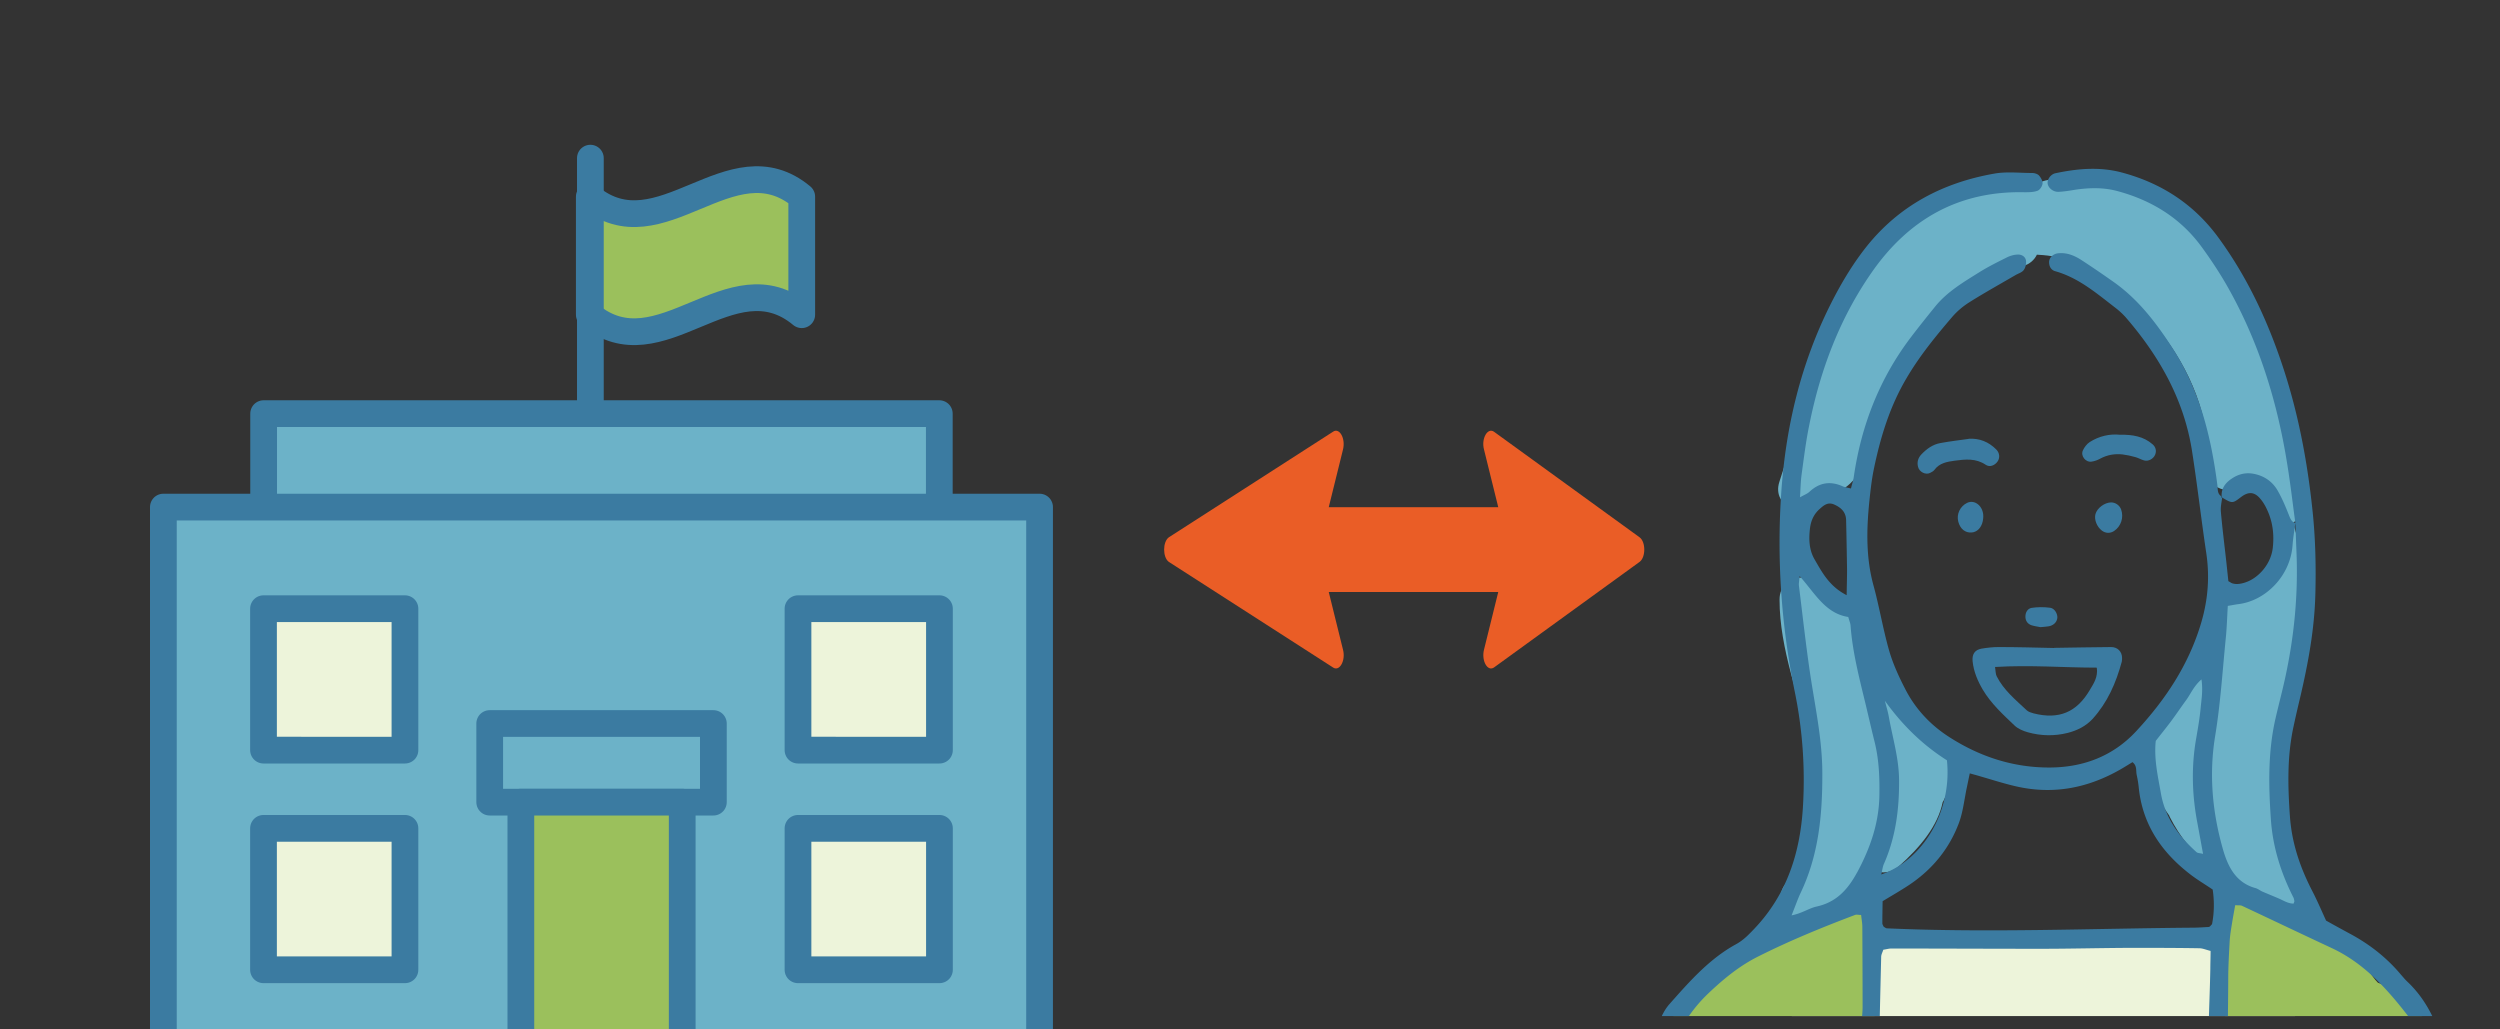 <svg xmlns="http://www.w3.org/2000/svg" id="_レイヤー_2" viewBox="0 0 187 77"><rect x="0" y="0" width="187" height="77" fill="#333333" stroke="none"/><defs><clipPath id="clippath"><path d="M121 1h66v75h-66z" class="feature1-1"/></clipPath><clipPath id="clippath-1"><path d="M0 0h84v77H0z" class="feature1-1"/></clipPath><style>.feature1-1,.feature1-2{fill:none}.feature1-4,.feature1-5{fill:#6cb2c8}.feature1-2,.feature1-4,.feature1-7{stroke:#3b7ba1;stroke-linecap:round;stroke-linejoin:round;stroke-width:2px}.feature1-7{fill:#edf4da}.feature1-10{fill:#9bc05c}.feature1-12{fill:#3b7ba1}.feature1-12,.feature1-13{fill-rule:evenodd}</style></defs><g id="_レイヤー_1-2"><path d="m122.64 40.19-10.88-7.89c-.48-.35-.97.49-.76 1.31l1.07 4.33H99.39l1.07-4.33c.2-.83-.28-1.66-.76-1.31l-12.27 7.89c-.47.34-.47 1.5 0 1.84l12.27 7.89c.48.35.97-.49.76-1.31l-1.07-4.33h12.68L111 48.61c-.2.83.28 1.66.76 1.31l10.88-7.89c.47-.34.47-1.5 0-1.84Z" style="fill:#ea5d26"/><g style="clip-path:url(#clippath)"><path d="M134.02 70.44h37.65V96.1h-37.65z" style="fill:#edf4da"/><path d="M139.74 94.61c.62-2.83.66-5.81.7-8.7.08-5.63-.4-11.26-.33-16.89.01-.95-.76-1.76-1.71-1.77-1.45-.03-1.92.53-2.89 1.54-.59.61-1.24 1.13-1.92 1.63-3.2-.9-8.69 4.83-9.23 7.28-.11.47-.03.89.15 1.23-2.43 5.25-1.26 11.48-2.06 17.19l17.29.07c-.02-.53-.11-1.09 0-1.58ZM182.92 90.11c.3-2.09.25-4.23-.1-6.32.83-3.95-.9-8.63-4.73-10.2-.07-.03-.15-.05-.22-.08-.07-.07-.13-.15-.2-.22-1.9-2.58-4.47-4.51-7.89-5.06-.29-.44-.78-.69-1.29-.74-.13-.06-.26-.13-.39-.19-.88-.37-1.92.35-2.16 1.18-.22.75.07 1.39.6 1.82l-.45 25.98 17.27.07c-.08-2.09-.22-4.18-.44-6.26Z" class="feature1-10"/><path d="M172.19 35.54c-.05-.26-.13-.49-.22-.71-2.21-7.3-6.43-23.19-16.05-20.96-1.52-.58-2.95-.69-3.94.15-.37-.52-.98-.81-1.73-.53-.68.25-1.39.5-2.1.77-9.29.77-12.52 14.08-15.05 21.77-.64 1.94 2.09 3 3.16 1.4.08-.11.15-.23.23-.35.26 0 .53-.05.78-.17 2.36-1.07 2.63-3.63 3.74-5.67.36-.67.23-1.42-.16-1.95 2.32-4.28 5.64-7.97 10.45-9.38.53-.15.87-.47 1.06-.86.04 0 .08 0 .12.01 3.74.16 6.79 2.88 9.03 5.66 2.26 2.81 3.91 6.59 3.58 10.25-.15 1.65 1.88 2.16 2.95 1.28.34-.28.62-.29.75.01.02.05.03.11.05.16 2.68 5.71 3.82 1.34 3.37-.87Z" class="feature1-5"/><path d="M171.87 66.27c-4.45-5.94 2.28-17.75-.2-26.67-.51-1.85-.82 3.2-3.2 4-.4.13-.21.81-.35 1.2-1.04-.3-2.24.2-2.09 1.55.22 1.93-.76 2.98-2.05 4.27-1.43 1.44-2.68 2.92-3.09 4.96-.42 2.09.23 3.86 1.36 5.41.02.04.03.08.05.12 1.51 2.97 4.01 4.97 7.01 6.33 1.84.83 3.77.45 2.56-1.16ZM146.04 57.45c-.18-.72-.25-1.33-.81-2.11-1.28-1.76-3.56-2.94-4.44-4.97-.84-1.96-1.73-3.81-3.32-5.28-.29-.27-.6-.43-.91-.49-.32-1.93-3.46-1.88-3.45.26 0 3.7 1.48 7.35 2.36 10.9.64 2.59.7 7.21-1.03 9.54-.56.44-.2.16-.72.65-1.44 1.36.35 3.77 2.06 2.77 1-.58 1.78-1.25 2.38-2 .68-.54 1.36-1.06 2.03-1.59.59.22 1.28.17 1.81-.3 1.66-1.47 2.95-3.07 3.31-4.82l.03-.06c.01-.02.03-.04.04-.06.07-.14.13-.27.19-.41.29-.67.89-1.64.48-2.02Z" class="feature1-5"/><path d="M184.04 87.82c0-3.17-.32-6.28-1.19-9.34-.54-1.93-1.32-3.68-2.8-5.07-.17-.16-.32-.35-.48-.53-1.06-1.26-2.33-2.25-3.78-3.03-.63-.34-1.25-.68-1.8-.99-.36-.79-.66-1.49-1.01-2.17-.91-1.75-1.54-3.57-1.69-5.57-.16-2.25-.22-4.48.25-6.7.16-.75.33-1.49.51-2.24.6-2.56 1.08-5.14 1.14-7.79.05-1.96.01-3.91-.18-5.87-.37-3.72-1.04-7.38-2.2-10.93-1.15-3.52-2.69-6.84-4.89-9.84-1.83-2.49-4.26-4.06-7.22-4.85-1.66-.44-3.31-.29-4.96.06-.34.07-.6.45-.58.73.02.34.39.67.81.66.43-.02.85-.09 1.27-.16 1.05-.15 2.09-.18 3.13.1 2.57.69 4.74 2.02 6.32 4.19.7.96 1.36 1.96 1.95 3 2.28 4.04 3.65 8.4 4.4 12.96.26 1.55.44 3.11.65 4.67v.01l.09 2.28c.14 3.56-.27 7.05-1.13 10.51-.16.65-.32 1.3-.47 1.95-.54 2.45-.49 4.92-.32 7.41.14 2.09.75 4.02 1.69 5.87.04.08.05.18.07.27 0 .04-.03.08-.06.18-.42 0-.77-.24-1.15-.4-.4-.17-.79-.33-1.19-.5-.17-.08-.33-.21-.51-.26-1.49-.41-2.07-1.63-2.44-2.92-.79-2.78-1.05-5.6-.57-8.5.4-2.44.55-4.93.8-7.4.07-.75.09-1.51.14-2.29.33-.05.55-.1.79-.13 2.04-.25 3.88-2.11 4.05-4.38.04-.57.14-1.13.21-1.69-.25-.07-.34-.25-.44-.49-.26-.66-.53-1.32-.88-1.93-.39-.68-1.01-1.11-1.8-1.26-.59-.11-1.13.02-1.62.35-.49.32-.82.75-.77 1.37.01 0 .02.01.04.02v.04c.76.45.77.45 1.42-.05.52-.39.95-.39 1.37.07.22.24.4.53.54.83.45.93.57 1.92.45 2.93-.16 1.36-1.34 2.57-2.58 2.68-.14.01-.29 0-.42-.04-.09-.02-.16-.08-.32-.17-.06-.56-.12-1.17-.19-1.78-.13-1.14-.27-2.27-.37-3.41-.03-.35.05-.71.1-1.07 0 0-.02-.01-.03-.02v-.05c-.35-.18-.29-.54-.33-.85-.47-3.63-1.33-7.13-3.36-10.26-1.23-1.9-2.58-3.67-4.46-4.98-.78-.55-1.57-1.09-2.37-1.61-.53-.34-1.1-.57-1.76-.49-.35.05-.64.33-.64.66 0 .32.15.58.44.67 1.75.49 3.09 1.64 4.49 2.72.3.23.59.49.84.78 2.47 2.87 4.3 6.08 4.91 9.88.4 2.55.69 5.11 1.07 7.66.27 1.77.15 3.47-.36 5.22-.93 3.17-2.68 5.79-4.88 8.16-1.71 1.84-3.91 2.69-6.41 2.71-2.75.02-5.27-.8-7.57-2.28-1.39-.89-2.51-2.08-3.27-3.55-.48-.93-.93-1.9-1.22-2.9-.46-1.6-.73-3.26-1.17-4.87-.57-2.07-.53-4.16-.32-6.26.09-.86.18-1.71.36-2.55.49-2.35 1.19-4.62 2.42-6.7.97-1.66 2.18-3.14 3.42-4.59.37-.43.82-.81 1.3-1.11 1.13-.71 2.3-1.36 3.45-2.03.21-.12.47-.19.6-.37.13-.16.19-.43.18-.65-.02-.33-.3-.51-.59-.51-.27 0-.57.08-.82.2-.68.34-1.37.68-2.02 1.08-1.21.76-2.46 1.48-3.38 2.62-.6.74-1.2 1.49-1.78 2.25-2.37 3.11-3.74 6.63-4.3 10.49-.04.27-.13.53-.21.86-.26-.07-.45-.09-.61-.16-.93-.42-1.75-.29-2.5.41-.16.15-.38.22-.7.41.04-.69.05-1.21.12-1.72.17-1.23.32-2.47.57-3.68.82-4.12 2.28-8 4.69-11.45 2.75-3.94 6.5-6.08 11.4-5.97.33 0 .68 0 .98-.11.18-.06.36-.34.38-.53.02-.2-.12-.45-.26-.61-.11-.12-.34-.19-.51-.19-.95 0-1.93-.12-2.86.05-3.84.68-7.12 2.4-9.58 5.51-1.04 1.32-1.89 2.76-2.64 4.25-2.22 4.42-3.35 9.13-3.69 14.04-.35 5.04 0 10.03 1.01 14.97.58 2.83.78 5.68.61 8.55-.2 3.43-1.18 6.56-3.61 9.13-.43.45-.83.88-1.4 1.19-2.01 1.1-3.49 2.8-4.98 4.48-.31.35-.54.79-.72 1.23-.8 1.89-1.45 3.84-1.78 5.88-.34 2.07-.52 4.16-.63 6.26-.13 2.56-.33 5.11-.53 7.67h1.74c.17-2.99.32-5.98.49-8.97.15-2.53.47-5.02 1.18-7.48.62-2.13 1.61-3.94 3.23-5.46 1.12-1.06 2.29-2.01 3.67-2.7 2.35-1.18 4.77-2.17 7.23-3.1.12-.05.27 0 .46 0 .03.29.08.56.09.84.01 2.01.02 4.02.02 6.02 0 .48-.07.95-.09 1.43-.06 1.34-.2 2.68-.14 4.01.16 3.54.04 7.07-.02 10.61 0 .43-.06.86-.07 1.29-.05 1.2-.1 2.39-.14 3.59h1.49c.06-1.52.12-3.05.13-4.58.03-3.25-.02-6.5.02-9.75.04-3.44.13-6.88.21-10.32 0-.18.1-.35.16-.54.22-.03.41-.09.59-.09 3.72 0 7.44.02 11.16.02 2.24 0 4.48-.06 6.73-.07 1.72 0 3.43 0 5.15.03.26 0 .52.12.85.2 0 .5-.02.92-.02 1.35-.05 2.58-.21 5.16-.13 7.74.12 4.25.1 8.51.04 12.76-.02 1.12.02 2.24.06 3.36h1.5v-1.05c-.02-1.48-.07-2.96-.07-4.44 0-2.39.12-4.78 0-7.17-.19-3.49-.07-6.98-.06-10.46 0-.95.06-1.91.11-2.86.03-.43.1-.85.17-1.28.07-.45.16-.91.24-1.37.24.02.4-.01.52.05 2.24 1.05 4.48 2.12 6.73 3.17 2.36 1.11 4.06 2.98 5.62 4.99.32.41.58.89.75 1.38.65 1.9 1.21 3.83 1.42 5.83.25 2.33.29 4.67.31 7.01.01 2.09.02 4.18.02 6.28h1.52c0-2.84.01-5.7.02-8.55Zm-22.79-32.4c.34-.44.73-.92 1.1-1.41.4-.53.77-1.09 1.16-1.62.35-.47.57-1.06 1.16-1.57.12.83 0 1.48-.06 2.12-.07.76-.2 1.51-.33 2.26-.38 2.14-.32 4.26.09 6.39.14.74.27 1.48.42 2.28-.23-.06-.4-.05-.49-.13-1.34-1.2-2.36-2.6-2.67-4.43-.22-1.26-.52-2.52-.38-3.89Zm-25.86-15.93c.07-.54.28-1.01.68-1.38.32-.29.64-.59 1.13-.37.52.23.88.57.89 1.18.03 1.24.05 2.47.07 3.71 0 .56-.02 1.12-.03 1.89-1.29-.66-1.82-1.68-2.39-2.66-.43-.73-.45-1.54-.35-2.37Zm3.52 25.77c-.7 1.29-1.56 2.23-3.03 2.55-.58.13-1.09.51-1.87.66.27-.67.45-1.2.68-1.69 1.35-2.83 1.63-5.84 1.62-8.93 0-2.55-.55-5.02-.92-7.51-.32-2.17-.56-4.35-.83-6.53-.02-.16.02-.33.05-.72 1.17 1.31 1.92 2.79 3.64 3.06.07.26.15.44.17.62.15 2.06.68 4.04 1.16 6.04.21.88.41 1.76.63 2.64.33 1.31.39 2.63.37 3.98-.02 2.11-.68 4-1.67 5.84Zm1.81.15c.08-.32.1-.59.21-.82.88-2.01 1.14-4.11 1.12-6.29-.02-1.6-.48-3.1-.76-4.65-.07-.41-.2-.82-.3-1.23 1.32 1.84 2.85 3.32 4.64 4.45.4 3.83-1.8 7.46-4.91 8.54Zm24.75 3.71c-.1.1-.13.14-.16.17a.21.21 0 0 1-.13.05c-.38.02-.76.05-1.14.05-7.63.06-15.26.39-22.89.05-.09 0-.17-.08-.25-.12-.04-.09-.1-.17-.1-.26 0-.52.01-1.04.02-1.65.61-.37 1.27-.75 1.9-1.16 1.77-1.16 3.07-2.72 3.81-4.7.31-.84.4-1.76.59-2.65.07-.32.13-.64.22-1.05.33.09.59.16.85.24.87.25 1.73.53 2.61.73 2.79.64 5.39.13 7.85-1.29.28-.16.56-.34.86-.52.35.27.25.63.31.93.07.32.13.66.16.99.29 2.8 1.76 4.89 3.94 6.54.49.37 1.03.69 1.59 1.07.14.97.1 1.82-.05 2.59Z" class="feature1-12"/><path d="M166.2 37.2v-.04c-.01 0-.02-.01-.04-.02v.05s.02.01.03.02ZM171.69 39.11v-.01Z" class="feature1-13"/><path d="M153.64 48.46c1.43-.02 2.85-.05 4.28-.06.47 0 .81.34.81.81 0 .1 0 .19-.02.28-.43 1.59-1.07 3.06-2.19 4.29-.5.54-1.15.86-1.85 1.04-.99.25-1.99.23-2.97-.04-.36-.1-.75-.26-1.01-.51-.86-.82-1.75-1.63-2.37-2.67-.39-.66-.69-1.36-.77-2.14-.05-.53.17-.85.66-.94.42-.07.85-.12 1.28-.12 1.38 0 2.76.04 4.15.07v-.02Zm-4.41 1.43c.05.34.04.54.12.69.52 1.04 1.42 1.77 2.25 2.55.13.12.33.18.51.23 1.89.48 3.23-.07 4.22-1.77.28-.47.61-.95.51-1.65-2.5 0-4.96-.21-7.6-.05ZM147.25 32.82c.82-.05 1.5.23 2.07.8.26.26.29.64.09.91-.2.28-.57.44-.87.24-.74-.5-1.52-.42-2.33-.31-.57.08-1.13.17-1.51.68-.08.11-.22.18-.34.24-.33.16-.8-.08-.89-.46-.09-.35 0-.66.24-.92.4-.42.86-.76 1.44-.86.7-.13 1.4-.21 2.1-.31ZM158.59 32.52c.92-.02 1.75.12 2.43.72.22.19.31.48.18.78-.13.31-.51.51-.82.42-.23-.06-.43-.19-.66-.25-.32-.09-.64-.16-.96-.2-.58-.06-1.13.03-1.65.31-.2.11-.43.2-.66.23-.44.07-.84-.43-.65-.84.11-.24.3-.49.52-.63.7-.44 1.48-.62 2.26-.54ZM157.91 37.58c.33 0 .64.22.75.53.21.59 0 1.26-.53 1.61-.29.19-.63.18-.91-.03-.38-.29-.59-.83-.48-1.24.13-.45.68-.86 1.17-.87ZM148.35 38.62c0 .09-.01.23-.04.37-.11.49-.42.81-.83.84-.48.04-.86-.27-1-.81-.15-.56.14-1.16.67-1.41.56-.26 1.2.24 1.2 1.01ZM152.62 46.91c-.2-.04-.44-.07-.66-.14-.3-.1-.46-.34-.46-.65 0-.32.17-.6.46-.65.45-.07.93-.07 1.39-.01.33.04.56.44.54.75-.03.32-.28.58-.66.64-.19.03-.38.04-.6.06Z" class="feature1-12"/></g><g style="clip-path:url(#clippath-1)"><path d="M59.97 23.54c-5.3-4.41-10.59 4.41-15.89 0v-8.83c5.3 4.41 10.59-4.41 15.89 0v8.83Z" class="feature1-10"/><path d="M59.97 23.54c-5.3-4.41-10.59 4.41-15.89 0v-8.83c5.3 4.41 10.59-4.41 15.89 0v8.83Z" class="feature1-2"/><path d="M19.72 37.78v-6.84h50.54v6.84" class="feature1-4"/><path d="M44.16 30.31V11.83" class="feature1-2"/><path d="M12.22 78.81V37.93h65.54v40.88" class="feature1-4"/><path d="M19.71 45.53h10.58v10.58H19.71zM19.71 61.96h10.58v10.58H19.71zM59.69 45.53h10.58v10.58H59.69zM59.69 61.96h10.58v10.58H59.69z" class="feature1-7"/><path d="M36.63 54.12h16.73V60H36.63z" class="feature1-2"/><path d="M38.96 78.81V60h12.07v18.81" style="fill:#9bc05c;stroke:#3b7ba1;stroke-linecap:round;stroke-linejoin:round;stroke-width:2px"/></g></g></svg>